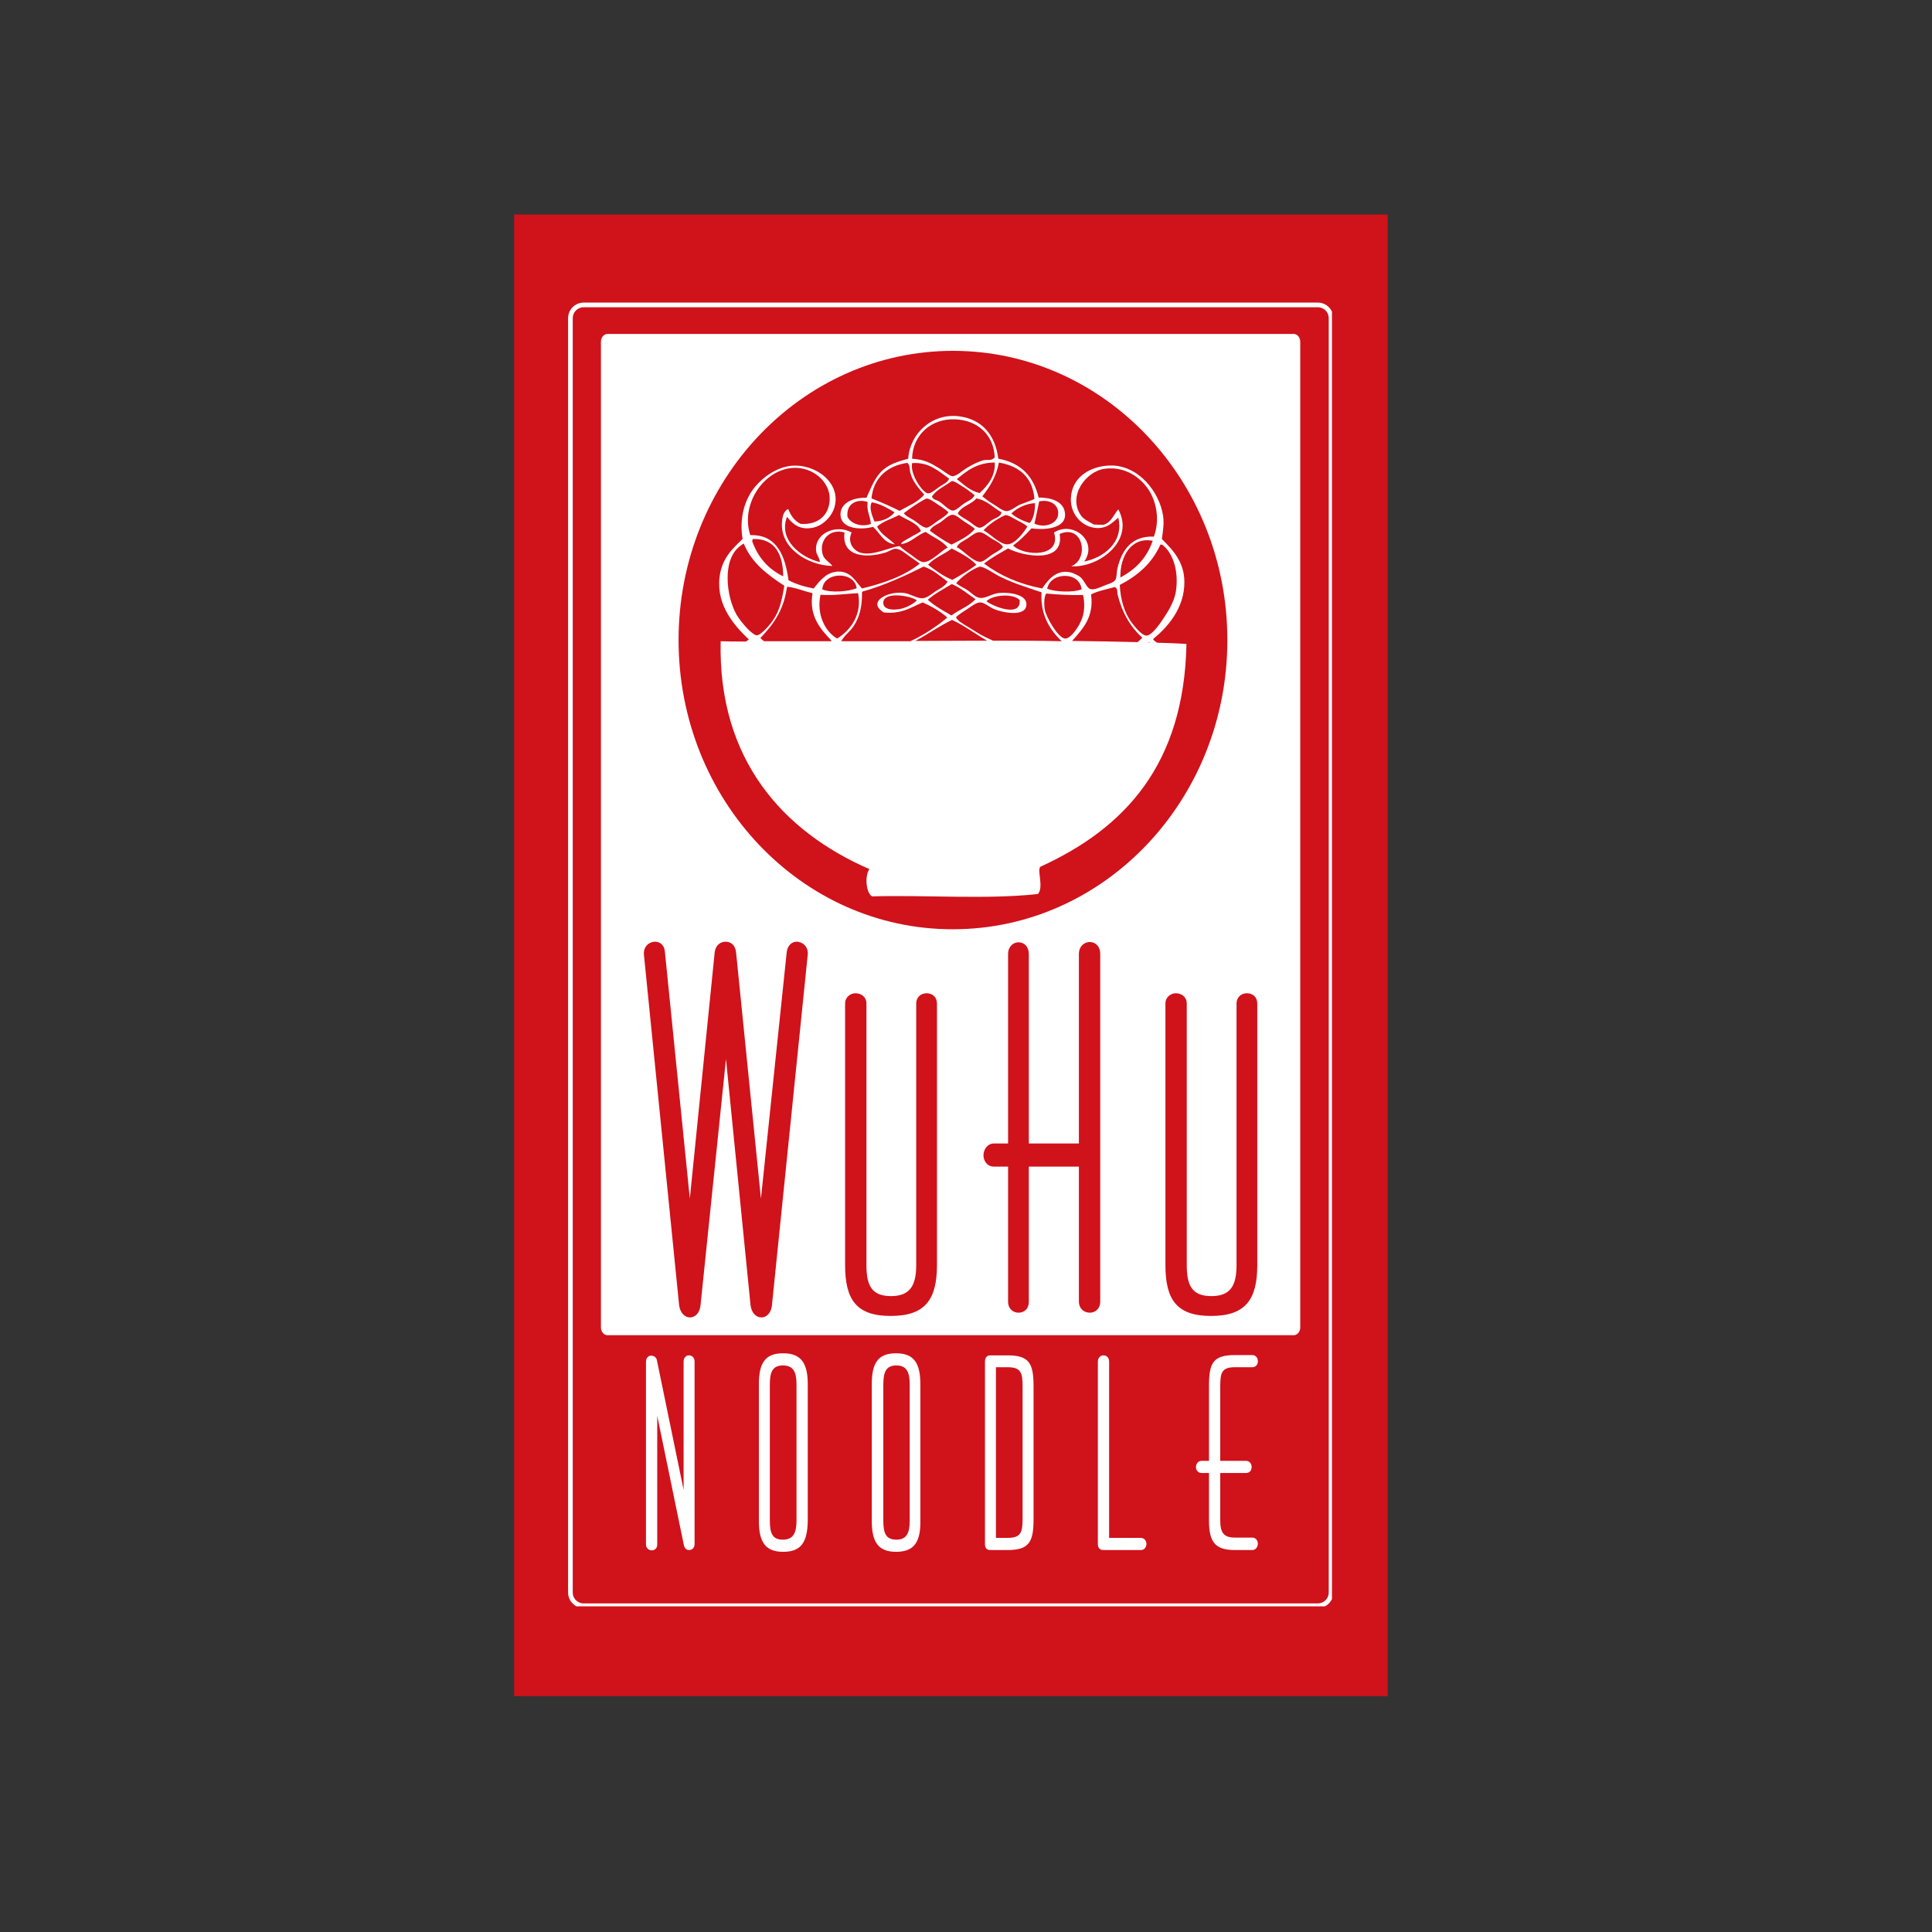 <?xml version="1.0" encoding="UTF-8"?> <svg xmlns="http://www.w3.org/2000/svg" xmlns:xlink="http://www.w3.org/1999/xlink" version="1.1" id="layer" x="0px" y="0px" viewBox="0 0 652 652" style="enable-background:new 0 0 652 652;" xml:space="preserve"><rect x="0" y="0" width="652" height="652" fill="#333333" stroke="none"/> <style type="text/css"> .st0{clip-path:url(#SVGID_4_);fill:#FFFFFF;} .st1{clip-path:url(#SVGID_4_);fill:none;stroke:#FFFFFF;stroke-width:1.574;stroke-miterlimit:10;} .st2{clip-path:url(#SVGID_6_);fill:#FFFFFF;} </style> <g> <defs> <rect id="SVGID_1_" x="173.5" y="72.4" width="294.8" height="500"></rect> </defs> <use xlink:href="#SVGID_1_" style="overflow:visible;fill:#D0121B;"></use> <clipPath id="SVGID_2_"> <use xlink:href="#SVGID_1_" style="overflow:visible;"></use> </clipPath> </g> <g> <defs> <polygon id="SVGID_3_" points="191.5,102 191.6,542.1 449.5,542.1 449.5,102 "></polygon> </defs> <clipPath id="SVGID_4_"> <use xlink:href="#SVGID_3_" style="overflow:visible;"></use> </clipPath> <path class="st0" d="M232.6,523.1c-0.8,0-1.5-0.4-1.8-1.6l-9-43.7v43.4c0,1.4-0.9,2-1.9,2c-0.8,0-1.9-0.6-1.9-2v-61.6 c0-1.3,0.8-2.1,1.7-2.1c0.8,0,1.8,0.4,2,1.6l9,43.7v-43.3c0-1.4,0.9-2.1,1.8-2.1c1,0,1.9,0.7,1.9,2.1v61.6 C234.4,522.4,233.5,523.1,232.6,523.1"></path> <path class="st0" d="M264.3,523.7c-6.1,0-8.2-3.4-8.2-10.5v-46c0-7.1,2-10.5,8.2-10.5c6.1,0,8.3,3.4,8.3,10.5v46 C272.5,520.4,270.4,523.7,264.3,523.7 M268.8,467.2c0-4.1-1-6.4-4.6-6.4c-3.5,0-4.4,2.3-4.4,6.4v46c0,4.1,0.8,6.4,4.4,6.4 c3.5,0,4.6-2.3,4.6-6.4V467.2z"></path> <path class="st0" d="M302.4,523.7c-6.1,0-8.2-3.4-8.2-10.5v-46c0-7.1,2-10.5,8.2-10.5c6.1,0,8.2,3.4,8.2,10.5v46 C310.7,520.4,308.5,523.7,302.4,523.7 M307,467.2c0-4.1-1-6.4-4.5-6.4c-3.5,0-4.4,2.3-4.4,6.4v46c0,4.1,0.8,6.4,4.4,6.4 c3.5,0,4.5-2.3,4.5-6.4V467.2z"></path> <path class="st0" d="M340,523.1h-5.8c-1.2,0-1.8-0.7-1.8-2v-61.6c0-1.4,0.7-2.1,1.8-2.1h5.8c7.3,0,8.8,2.6,8.8,10.5v44.8 C348.8,520.4,347.3,523.1,340,523.1 M345.1,467.8c0-4.7-0.7-6.4-5.1-6.4h-3.9V519h3.9c4.4,0,5.1-1.7,5.1-6.4V467.8z"></path> <path class="st0" d="M385,523.1h-12.6c-1.2,0-1.9-0.7-1.9-2v-61.6c0-1.4,1-2.1,1.9-2.1c1,0,1.9,0.7,1.9,2.1V519H385 c1.3,0,1.9,1.1,1.9,2.1C386.8,522.1,386.3,523.1,385,523.1"></path> <path class="st0" d="M422.6,523.1h-5.8c-6.6,0-8.8-2.5-8.8-10v-16h-2.5c-1.2,0-1.9-1-1.9-2c0-1,0.7-2.1,1.9-2.1h2.5v-25.2 c0-7.9,1.4-10.5,8.8-10.5h5.8c1.3,0,1.9,1.1,1.9,2.1s-0.6,2-1.9,2h-5.8c-4.4,0-5,1.7-5,6.4V493h8.7c1.3,0,1.9,1.1,1.9,2.1 c0,1-0.6,2-1.9,2h-8.7v16c0,4.3,1.3,5.8,5,5.8h5.8c1.3,0,1.9,1.1,1.9,2.1C424.4,522.1,423.8,523.1,422.6,523.1"></path> <path class="st1" d="M449.2,537.4c0,2.5-2,4.5-4.5,4.5H197c-2.5,0-4.5-2-4.5-4.5v-430c0-2.5,2-4.5,4.5-4.5h247.7 c2.5,0,4.5,2,4.5,4.5V537.4z"></path> <path class="st0" d="M390.5,216.9c-0.5-0.3-1-0.7-1.4-1.2c4.9-4,10.6-10.4,10.6-19.2c0-6.8-3.8-10.8-7.6-14.6 c0.4-3,0.8-5.2,0.4-7.9c-1.2-8-8.4-17.2-18-16.9c-6.4,0.2-12.2,3.7-13,9.9c-0.9,6.2,3.6,11,8.7,11.2c3.5,0.1,5.1-1.8,7.2-3.5 c2,8.5-5.3,13.6-11.5,14.8c4.8-6.8-3.7-13.9-10.2-9.8c2.7,8.5-10.1,8.1-13.8,4.4c2.3-1.7,4.3-3.7,6.2-5.8 c5.7,0.8,12.7-0.4,11.1-6.1c-0.8-2.9-4.3-4.3-8.7-4.3c-1.7-7.1-5.9-11.7-13.6-13.1c-1-7.9-5.4-13.3-13.2-14.3 c-9.2-1.2-16.7,5.9-17.2,14.3c-3.3,0.9-6.2,1.8-8.4,3.7c-2.8,2.4-4,5.8-5.7,9.5c-4.9-0.2-9.3,2.1-8.7,6.3c0.5,4,6.5,4.7,10.9,3.5 c2.4,2,3.4,5.4,7.4,5.9c-2-2-4.7-3.3-6-6c2-1.8,5-2.6,7.4-3.9c2.5,1.7,6.2,2.6,7.4,5.4c-0.9,0.8-2.4,1.4-3.7,2.2 c-1,0.6-3.3,1.7-2.9,2.2c3-0.3,5.3-3.1,8.2-4.1c2.4,1.8,5.6,2.9,7.4,5.3c-2.1,1-5.6,5-8.2,4.9c-1.3-0.1-3.1-1.7-4.2-2.5 c-1.4-1-2.8-1.9-3.8-2.9c-3.3,0.3-9.1,3.5-13.3,2.2c-2.4-0.8-4.4-3.6-2.9-6.8c-5.2-2.9-12.5,0.2-12,6.1c0.1,1.5,1.1,2.1,1.3,3.9 c-6.6-1.6-14.1-7.6-11.1-15.3c1.7,2.2,4,4.4,8.1,3.8c4-0.5,7.1-4.1,7.9-7c2.4-8.1-6.3-14.8-14.6-14c-4.9,0.5-9.5,3.8-12.2,7.1 c-3.4,4.1-5.4,10.3-4.2,17.6c-3.7,3.5-7.1,6.8-7.8,13.1c-1,9.5,5.2,16.3,9.9,20.8c-0.3,0.3-0.7,0.5-1,0.7c-2.8,0-5.7,0-8.5-0.1 c-0.9,39.9,21,64.2,50.2,76.9c-1.6,2.2-1.2,8,0.9,9.2c18.4-0.5,39,1.1,56-0.8c2-2.4-0.4-8,0.8-9.2c28.5-13,48.5-34.5,49.3-75.2 C397.2,217.1,393.9,217,390.5,216.9 M357.6,180.2c8-3.5,10.1,8.5,3.9,10.9c9.3,0.6,21.6-8.6,15.9-19.2c-1.6,1.8-2.4,4.5-5,5.2 c-1.1,0-2.2,0-3.3-0.1c-1.8-1.1-3.2-1.6-4.2-2.9c-4.8-6.6,1.6-15.1,7.9-15.9c6.9-0.9,12.1,2.9,14.9,7.2c2.7,4.2,3.7,10.4,1.7,15.7 c-7.5-0.3-10.8,4.5-12.3,10.7c-0.3,1.1-0.1,2.8-0.7,3.9c-0.5,0.9-2.7,1.5-3.9,2c-1,0.4-3.2,1.5-4.5,1.1c-1.3-0.3-2-3-3.6-4.2 c-0.7-0.5-2.1-1.1-2.6-1.3c-4.9-1.4-7.8,1.9-10.1,5.3c-7.8-1.5-14.3-4.4-19.6-8.4c2.5-2,5.3-3.5,8.1-5.1 C345.6,187.9,359.3,190.2,357.6,180.2 M389,182.5c-2,5.9-5.9,9.7-10.9,12.4C377.9,187.8,381.8,181.1,389,182.5 M365,198.9 c-2.9,1.1-8.7,0.9-11.6-0.2C354.4,193,364.4,192.7,365,198.9 M325.5,164.6c1.3,0.8,2.4,1.8,3.4,2.5c-0.6,1.4-2.1,1.9-3.5,2.8 c-1,0.6-2.6,2.3-3.7,2.4c-1.5,0.1-3.2-2.2-5-3.2c-0.9-0.5-1.7-0.4-2.2-1.5c1.5-2.4,4.5-3.6,6.6-5.2 C321.8,162,324.6,164.1,325.5,164.6 M322.9,161.7c3.4-2.8,6.8-5.6,12.8-5.6c0.3,4.6-2.5,7.9-5.1,10.3 C327.2,165.6,325.3,163.5,322.9,161.7 M329.5,168.2c3.7,0.7,5.6,3.1,8.5,4.7c-0.3,1.6-2.2,1.9-3.5,2.8c-1,0.6-2.7,2.4-3.9,2.4 c-1.1,0-2.8-1.7-3.8-2.3c-1.4-0.9-2.7-1.5-3.6-2.5C324.5,170.7,327.8,170.3,329.5,168.2 M330.7,179.6c1.2,0.1,3,1.6,4.2,2.3 c1.4,0.8,2.9,1.5,3.6,2.7c-0.9,1.1-2.3,1.7-3.7,2.6c-1.1,0.7-2.7,2.3-3.9,2.4c-2.6,0.1-5.8-4-8-4.9c0.4-1.3,2-2,3.3-2.8 C327.6,181.1,329.1,179.5,330.7,179.6 M340,183.7c-2.6,0.1-5.9-3.7-8.1-4.7c1.7-2,4.8-4,7.2-5.1c0.8-0.4,3.2,1.2,4.2,1.7 c1.3,0.7,2.5,1.2,3.4,2.1C345.7,179.4,342.7,183.6,340,183.7 M350.7,169.2c4-0.8,6.7,1.4,6.4,4.4c-0.3,3.3-4.7,4.7-8,3.1 C349.5,174.9,350.2,171.7,350.7,169.2 M347.5,176.5c-2.4-0.7-4.5-1.8-6.2-3.2c1.9-1.9,5.1-3.4,8-3.5 C349.3,172.7,348.8,175,347.5,176.5 M337.1,156.1c7,1.2,11.4,5,12,12.3c-1.6,0.7-3.1,1.2-4.9,1.9c-1.3,0.6-3.2,2.2-4.5,2.2 c-1.3,0-3.2-1.6-4.4-2.3c-1.5-0.9-2.7-1.8-3.8-2.7C334,164.3,336.2,160.9,337.1,156.1 M322.3,141.5c7.7,0.3,13.1,5.3,13.4,12.9 c-1.4,1.3-2.2,0.6-3.7,0.9c-1.6,0.4-3.9,1.5-5.5,2.5c-1.5,0.8-3.8,3.1-5.2,2.9c-0.9-0.1-3.3-2.1-4.4-2.7c-2.8-1.7-4.8-2.9-9.1-3.2 C308,146.7,314.3,141.2,322.3,141.5 M307.8,156.3c5.7-0.5,9.1,2.9,12.5,5.2c-0.5,1.4-2,1.9-3.3,2.8c-1.1,0.7-2.7,2.3-3.9,2.2 C311.4,166.2,307.1,160.3,307.8,156.3 M286,174.4c-0.5-4.4,3.2-6.2,6.8-5c-0.4,3.2,0.9,4.7,1.1,7.4 C290.9,178,287.1,176.8,286,174.4 M295.1,176c-0.6-1.7-2-4.5-0.9-6.5c3.1,0.6,5.4,2,7.7,3.4C300.4,174.7,298.1,175.9,295.1,176 M294.1,168.2c0.7-7.3,5.8-11.1,12.1-12c1,0.8,0.7,2.2,1,3.3c0.8,3.1,2.9,5.4,4.7,7.4c-2.1,2.6-5.4,3.8-8.3,5.5 C300.6,170.9,297.4,169.5,294.1,168.2 M308.6,175.7c-1.4-0.9-2.8-1.4-3.6-2.5c2.2-1.7,5.1-3.7,7.5-4.9c0.8-0.4,3.3,1.5,4.2,2.1 c1.3,0.8,2.5,1.6,3.4,2.5c-0.8,1.1-2.1,1.9-3.5,2.8c-0.9,0.6-2.9,2.3-3.9,2.4C311.4,178.1,309.7,176.4,308.6,175.7 M313.8,179.1 c0.6-1.4,2.2-2,3.5-2.8c1.1-0.7,2.8-2.5,4.1-2.6c1.3,0,2.9,1.6,4,2.3c1.4,0.9,2.6,1.6,3.6,2.5c-2,2.4-5,3.8-7.9,5.3 C318.6,182.5,316.1,180.8,313.8,179.1 M321.2,185.1c3,1.6,6.1,3.1,8.3,5.5c-2.5,1.9-5.3,3.5-8.1,5.1c-3.2-1.3-5.7-3.2-8.2-5.1 C315.3,188.2,318.6,187.1,321.2,185.1 M329.2,202.2c-2.1,2.4-5.5,3.5-8.1,5.5c-2.8-1.6-5.7-3.2-8-5.3c2.4-2.1,5.3-3.6,8.1-5.3 C324.3,198.4,326.6,200.5,329.2,202.2 M267.6,157.9c6.6-0.4,12.6,4.6,12.4,10.7c-0.2,5.1-3.7,8.6-9.8,8.2c-2.1-1-3.3-2.8-4.2-5 c-1.6,0.6-2,2.8-2.1,4.4c-0.7,8.8,8.7,14.6,17,14.8c-0.7-1.1-2.7-2.1-3.2-3.7c-1.5-4.7,2.1-9.1,7.3-7.6c-1.1,8.4,7.5,8.7,13.7,6.8 c1.4-0.4,2.6-1.4,3.7-1.3c1.5,0.1,3.2,1.6,4.2,2.3c1.3,0.9,2.6,1.8,3.8,2.7c-5.2,4.2-12.1,6.6-19.5,8.4c-2.2-2.4-3.5-5.4-7.4-5.7 c-4.3-0.2-6.7,2.9-8.9,5.7c-3.2-0.6-6.1-1.5-8.5-2.8c-1.1-8-3.8-15.5-12.9-15.2C249.8,170.1,257.8,158.5,267.6,157.9 M289.1,198.5 c-2.9,1.2-8.8,1.6-11.6,0.4C277.9,192.8,288.4,192.7,289.1,198.5 M264.3,194.5c-5.1-2.5-8.6-6.5-10.5-12c0.2,0,0.2-0.4,0.2-0.6 C262,181.6,264.3,187.8,264.3,194.5 M248.6,207.5c-3.6-6.3-5.1-19.3,1.7-23.6c0.2-0.1,0.4-0.4,0.6-0.4c0.2,0,0.2,0.1,0.2,0.2 c2.7,6.4,8,10.3,13.6,14c-0.8,4.3-1.4,8.2-3.9,11.7c-1,1.5-4,5-5.4,5C253.8,214.3,250.1,210,248.6,207.5 M280.4,216.4 c-7.5,0-15,0-22.5,0c-0.5-0.3-0.9-0.7-1.3-1.1c4.2-4.3,7.8-9.2,8.9-16.7c0-0.3,0.2-0.3,0.2-0.6c3.2,0.4,5.6,1.5,8.5,2.2 c-1.3,7.8,2.8,12.2,6.4,16C280.5,216.3,280.4,216.4,280.4,216.4 M276.9,200.7c4.1,0.4,9.1-0.4,12.7-0.5c1.4,7.4-2.7,12.6-7.1,15.3 C278.3,213,275.5,207.2,276.9,200.7 M283.9,216.4c1.1-2.1,3.1-3.3,4.3-5.3c1.8-2.8,2.8-6.2,2.7-11.4c7.5-2.1,14.8-5.5,20.8-8.5 c3.3,1.1,5.5,3.2,8.1,5.1c-1,1.6-2.2,2.1-4,3.2c-1.1,0.7-2.8,2.3-4.5,2.4c-1.8,0.1-4-1.5-6.3-1.8c-5.5-0.7-12.6,3.1-6.7,6.6 c6.1,0.6,9.2-1.8,13.1-3.4c3.1,1.4,5.9,3,8.3,5.1c-3.2,2.7-7.7,5.8-12.5,8C299.5,216.4,291.7,216.4,283.9,216.4 M309.4,202.6 c-0.6,0.8-3.3,2.5-5.6,2.9c-2.5,0.5-6,0.3-5.7-2.4C298.6,199.6,307.3,201,309.4,202.6 M308.9,216.3c4.5-2.4,8.5-5.3,12.4-7.1 c4.3,2,7.9,4.8,11.8,7C325.1,216.2,317,216.3,308.9,216.3 M335.1,216.2c-1.6-0.7-3-1.4-4.3-2.1c-1.5-0.9-3-1.9-4.4-2.7 c-1.4-0.9-3.2-1.8-3.8-3.1c1.4-1.3,2.4-1.8,3.9-2.8c1.2-0.8,2.9-2.2,4.3-2.2c1.4,0,2.9,1.5,4.8,2.3c2.7,1.1,10.7,2.8,10.8-1.6 c0.1-3.2-5.2-4.2-9.1-3.9c-2.4,0.2-4.5,1.8-6.4,1.7c-1.7-0.1-3-1.7-4.2-2.5c-1.6-1.1-2.6-1.3-4-2.5c1.8-2.2,5.2-4.6,7.7-5.5 c1.3-0.5,5.3,2.5,7.3,3.4c4.4,2.2,8.9,3.5,13.8,5.2c-0.5,7.5,2.8,12.7,6.8,16.5C350.6,216.2,342.8,216.2,335.1,216.2 M332.9,202.9 c2-2.1,8.9-2.8,11.2-0.4C344.7,208.7,334.6,204.4,332.9,202.9 M352.6,205.8c-0.3-1.8-0.3-4.6,0.5-5.5c4.2,0.4,8,0.6,12.4,0.5 c0.5,2.1,0.6,5.2-0.2,7.5c-0.9,2.9-3.9,7.3-5.9,7.2C357.1,215.3,353.1,208.4,352.6,205.8 M383.9,216.7c-7.3-0.2-14.7-0.3-22.1-0.4 c3.4-3.9,7.5-7.9,6.4-15.7c2.3-1.2,5.3-1.7,8-2.5c1.2,0.6,0.7,1.7,1,2.7c1.5,6,4.3,10.8,8.3,14.4 C385,215.8,384.5,216.2,383.9,216.7 M381.9,210.1c-2.4-3.2-3.8-7.8-4-12.7c6-3.1,10.9-7.3,13.7-13.6c0.2,0,0.4,0,0.6,0 c3.8,2.9,5.7,9.2,4.6,16c-0.6,3.1-2.1,5.8-3.9,8.5c-1.1,1.7-4.1,6.2-6,6.2C385.3,214.5,382.8,211.3,381.9,210.1 M387.2,216.8 c0.2,0,0.3-0.1,0.5-0.1c0.2,0,0.5,0,0.7,0.1C388,216.8,387.6,216.8,387.2,216.8"></path> </g> <g> <defs> <path id="SVGID_5_" d="M309.2,426.9v-88.2c0-2.3,1.7-3.5,3.5-3.5c1.9,0,3.5,1.2,3.5,3.5v88.2c0,11.7-4,17.2-15.6,17.2 c-11.6,0-15.4-5.5-15.4-17.2v-88.2c0-2.3,1.9-3.5,3.5-3.5c1.9,0,3.7,1.2,3.7,3.5v88.2c0,6.7,1.6,10.5,8.3,10.5 C307.2,437.4,309.2,433.7,309.2,426.9 M417.3,426.9v-88.2c0-2.3,1.7-3.5,3.5-3.5c1.9,0,3.5,1.2,3.5,3.5v88.2 c0,11.7-4,17.2-15.6,17.2c-11.6,0-15.4-5.5-15.4-17.2v-88.2c0-2.3,1.9-3.5,3.5-3.5c1.9,0,3.7,1.2,3.7,3.5v88.2 c0,6.7,1.6,10.5,8.3,10.5C415.4,437.4,417.3,433.7,417.3,426.9 M265.5,321.3c0.3-2.4,1.9-3.5,3.3-3.5c2.1,0,4,1.7,3.8,4.3 l-12.1,118.5c-0.3,2.6-1.9,4-3.5,4c-1.8,0-3.3-1.4-3.7-4l-8.3-83.2l-8.6,83.2c-0.3,2.6-1.9,4-3.5,4c-1.7,0-3.3-1.4-3.7-4 l-11.9-118.5c-0.2-2.6,1.7-4.3,3.8-4.3c1.6,0,3.2,1.2,3.3,3.5l8.4,83.2l8.4-83.2c0.3-2.3,1.9-3.5,3.7-3.5c1.6,0,3.2,1,3.5,3.5 l8.4,83.2L265.5,321.3z M364.1,385.8v-63.9c0-2.6,1.9-4,3.7-4c1.8,0,3.5,1.4,3.5,4v117.3c0,2.6-1.8,3.8-3.5,3.8 c-1.8,0-3.7-1.2-3.7-3.8v-45.5h-16.9v45.5c0,2.6-1.6,3.8-3.5,3.8c-1.7,0-3.5-1.2-3.5-3.8v-45.5h-4.8c-2.2,0-3.5-1.9-3.5-3.8 c0-1.9,1.3-4,3.5-4h4.8v-63.9c0-2.6,1.8-4,3.5-4c1.9,0,3.5,1.4,3.5,4v63.9H364.1z M229,216c0-53.9,41.5-97.6,92.6-97.6 c51.1,0,92.6,43.7,92.6,97.6c0,53.9-41.5,97.6-92.6,97.6C270.5,313.7,229,270,229,216 M205,112.7c-1.2,0-2.2,1.2-2.2,2.6V448 c0,1.4,1,2.6,2.2,2.6h231.6c1.2,0,2.2-1.2,2.2-2.6V115.3c0-1.4-1-2.6-2.2-2.6H205z"></path> </defs> <clipPath id="SVGID_6_"> <use xlink:href="#SVGID_5_" style="overflow:visible;"></use> </clipPath> <rect x="202.8" y="112.7" class="st2" width="236" height="337.9"></rect> </g> </svg> 